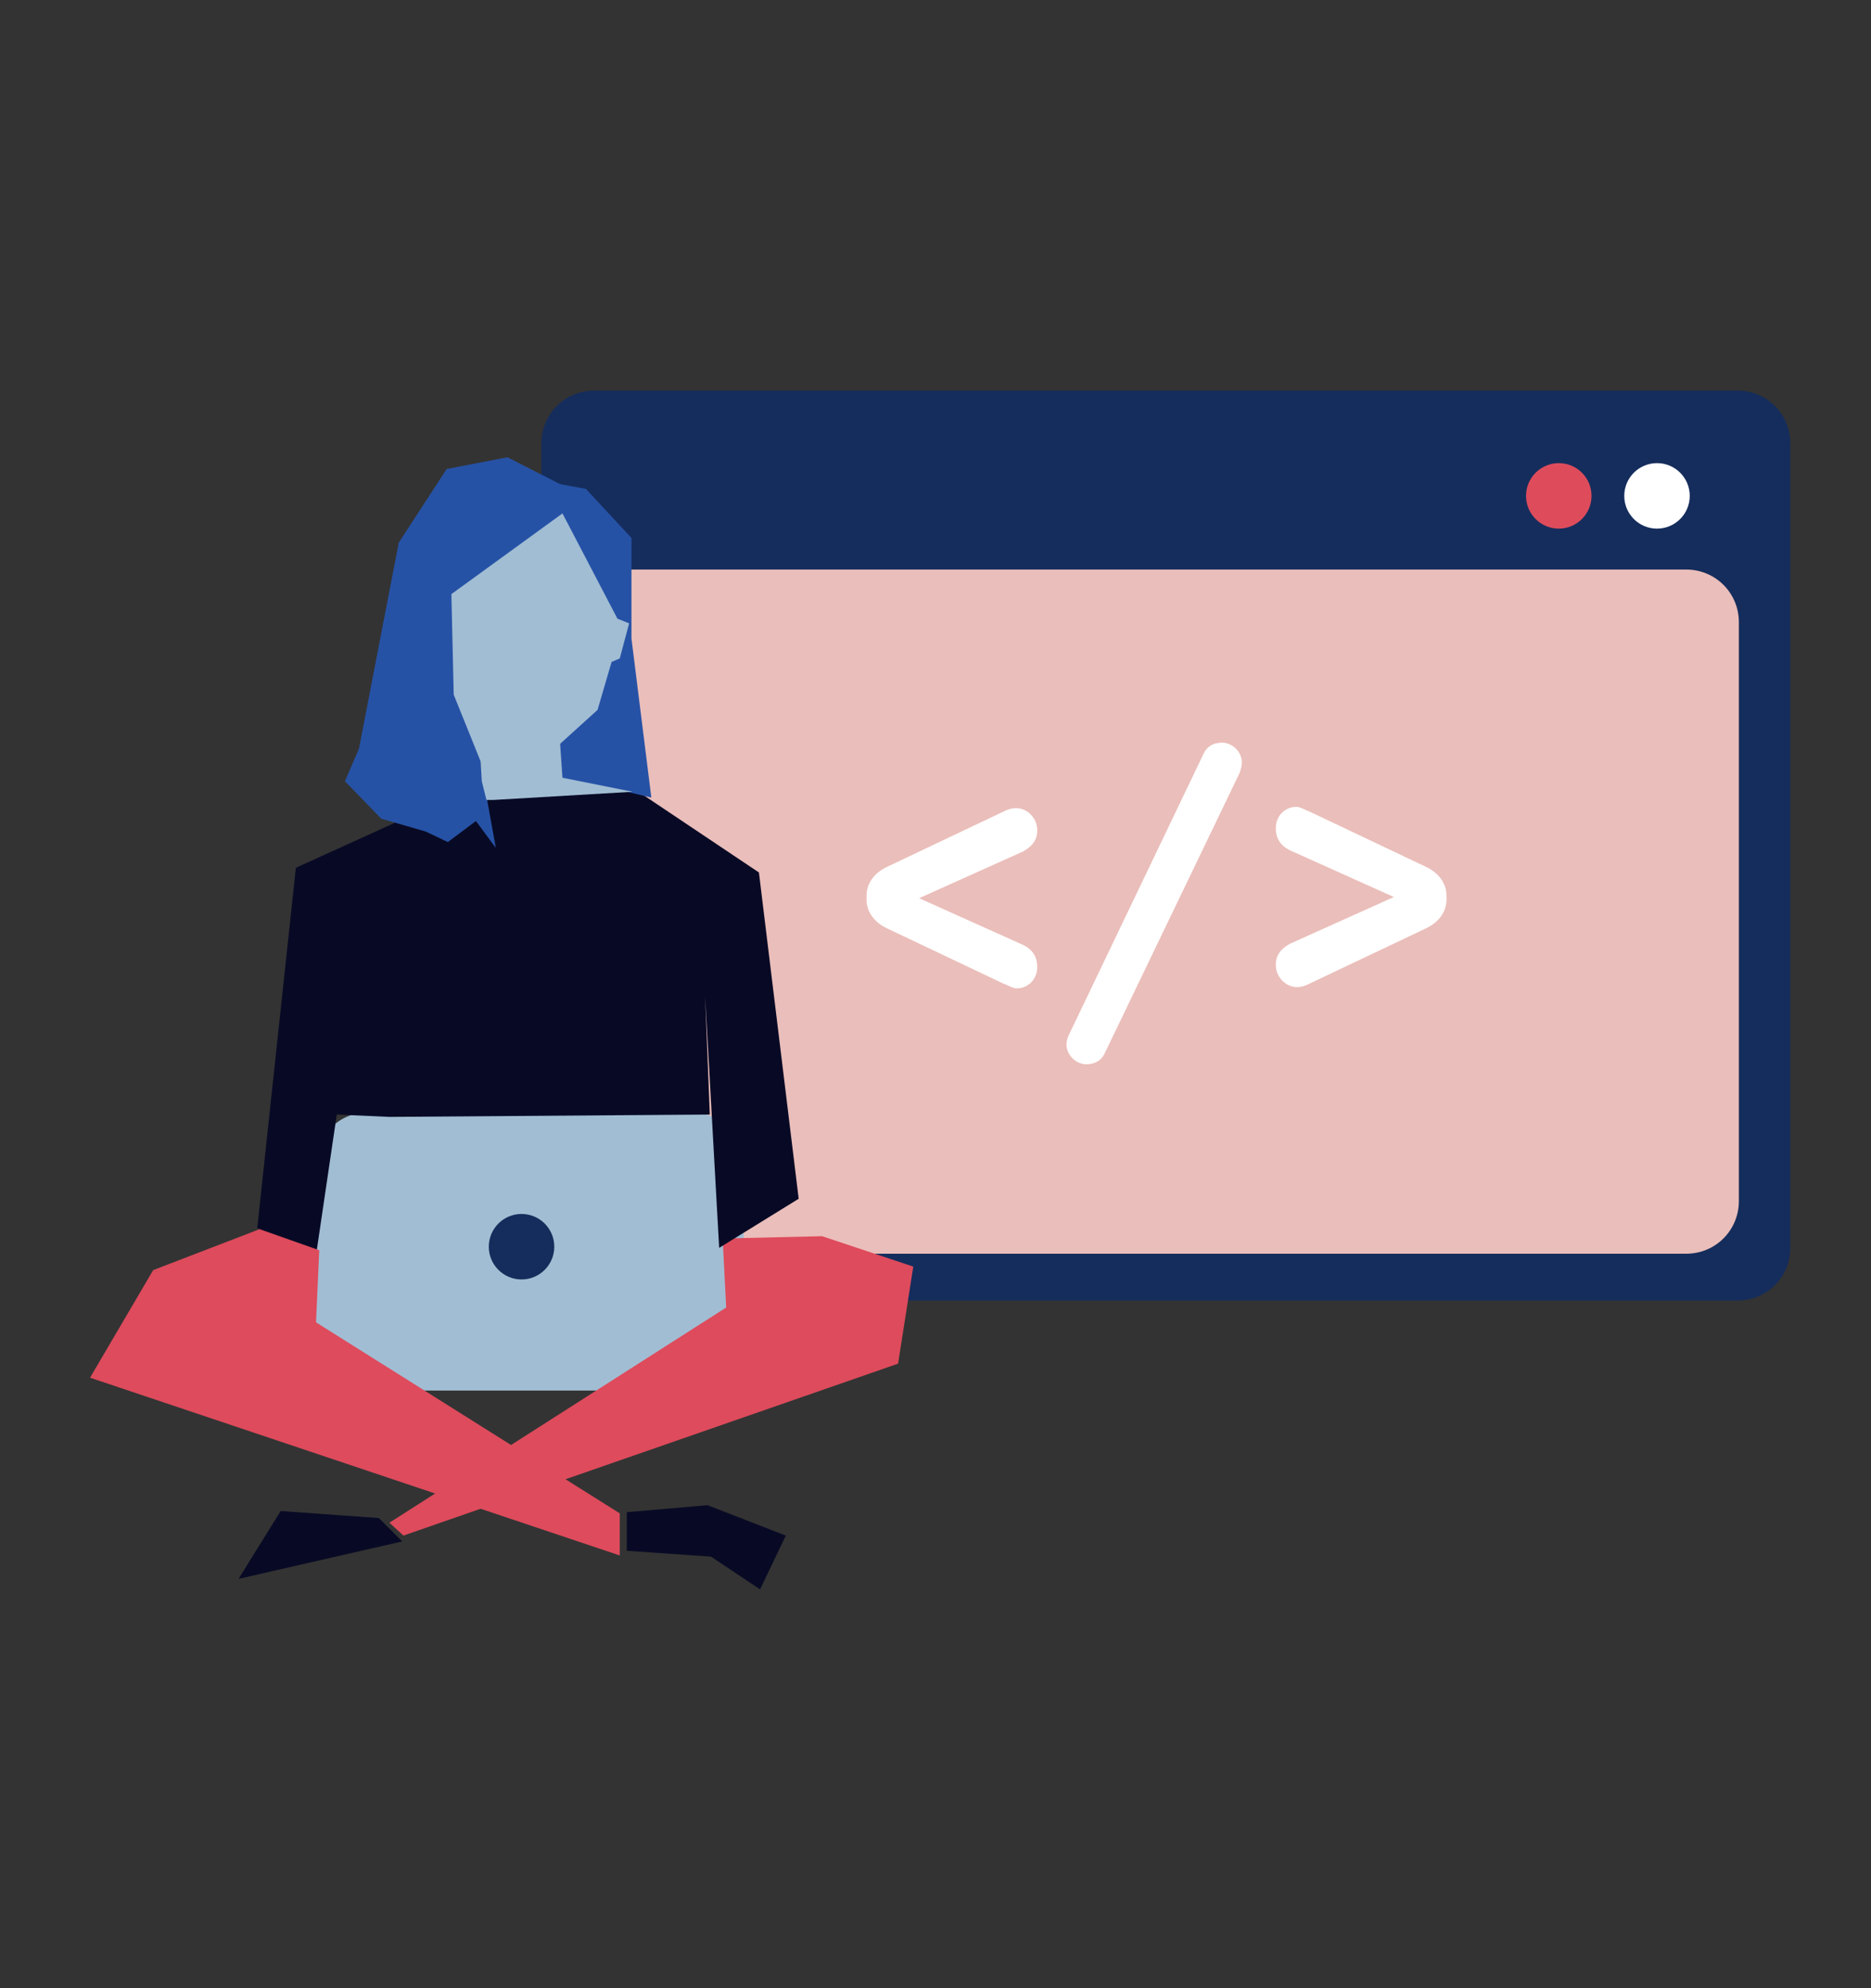 <svg xmlns="http://www.w3.org/2000/svg" xmlns:xlink="http://www.w3.org/1999/xlink" id="Calque_1" x="0px" y="0px" viewBox="0 0 160 170" style="enable-background:new 0 0 160 170;" xml:space="preserve"><rect x="0" y="0" width="160" height="170" fill="#333333" stroke="none"/><style type="text/css">	.st0{fill:#152D5C;}	.st1{fill:#FFFFFF;}	.st2{fill:#DE4C5C;}	.st3{fill:#EABEBA;}	.st4{enable-background:new    ;}	.st5{fill:#080A25;}	.st6{fill:#A1BDD3;}	.st7{fill:#DE4B5C;}	.st8{fill:#2652A6;}</style><path class="st0" d="M50.8,111.2h97.8c2.5,0,4.5-2,4.5-4.5V37.9c0-2.5-2-4.5-4.5-4.5H50.8c-2.5,0-4.5,2-4.5,4.5v68.6 C46.3,109.2,48.3,111.2,50.8,111.2z"></path><circle class="st1" cx="141.7" cy="42.4" r="2.8"></circle><circle class="st2" cx="133.3" cy="42.4" r="2.8"></circle><path class="st3" d="M52.6,107.2h91.6c2.5,0,4.5-2,4.5-4.5V53.2c0-2.5-2-4.5-4.5-4.5H52.6c-2.5,0-4.5,2-4.5,4.5v49.5 C48.1,105.2,50.1,107.2,52.6,107.2z"></path><g class="st4">	<path class="st1" d="M85.8,84.1l-9.9-4.7c-1.1-0.5-1.8-1.4-1.8-2.5v-0.3c0-1.1,0.7-2,1.8-2.5l9.9-4.7c0.4-0.2,0.7-0.3,1.1-0.3  c0.9,0,1.8,0.8,1.8,1.9c0,0.9-0.5,1.4-1.2,1.8l-8.9,4l8.9,4c0.8,0.4,1.2,1,1.2,1.9c0,1.1-0.9,1.9-1.9,1.8  C86.4,84.4,86.1,84.2,85.8,84.1z"></path>	<path class="st1" d="M91.4,88.5l11.5-24c0.3-0.7,0.9-1,1.6-1c0.9,0,1.7,0.8,1.7,1.7c0,0.3-0.1,0.6-0.2,0.9L94.5,90  c-0.3,0.7-0.9,1-1.6,1c-0.9,0-1.7-0.8-1.7-1.7C91.2,89,91.3,88.7,91.4,88.5z"></path>	<path class="st1" d="M112,69.4l9.9,4.7c1.1,0.5,1.8,1.4,1.8,2.5v0.3c0,1.1-0.7,2-1.8,2.5l-9.9,4.7c-0.4,0.2-0.7,0.3-1.1,0.3  c-0.9,0-1.8-0.8-1.8-1.9c0-0.9,0.5-1.4,1.2-1.8l8.9-4l-8.9-4c-0.8-0.4-1.2-1-1.2-1.9c0-1.1,0.9-1.9,1.9-1.8  C111.4,69.1,111.7,69.3,112,69.4z"></path></g><g>	<g>		<polygon class="st5" points="53.6,132.6 60.8,133.1 65,135.9 67.2,131.3 60.5,128.7 53.6,129.3   "></polygon>		<polygon class="st5" points="34.4,131.8 20.4,135 24,129.2 32.4,129.8   "></polygon>		<path class="st6" d="M59.1,118.9H31.5c-2.5,0-4.5-2-4.5-4.5V99.6c0-2.5,2-4.5,4.5-4.5h27.6c2.5,0,4.5,2,4.5,4.5v14.8   C63.7,116.9,61.6,118.9,59.1,118.9z"></path>		<polygon class="st7" points="26.6,112.8 13.1,108.6 7.7,117.8 53,133 53,129.4   "></polygon>		<polygon class="st7" points="33.3,130.2 34.5,131.3 76.8,116.6 78.1,108.3 70.3,105.7 61.8,105.9 62.1,111.8   "></polygon>		<polygon class="st5" points="36.3,69.2 41.2,69.4 41.1,68.3 54.3,67.5 64.9,74.6 68.3,102.5 61.5,106.7 60.3,85.2 60.7,95.3    33.3,95.5 28.8,95.3 27,107.5 22,105 25.3,74.2   "></polygon>		<polygon class="st8" points="30.7,64 34.1,46.4 38.2,40.1 43.4,39.1 47.9,41.4 50.1,41.8 54,46 54,54.6 55.7,68.2 53.2,67.6    41.1,65.3 42.4,72.5 40.7,70.2 38.3,72 36.4,71.1 32.6,70 29.5,66.8   "></polygon>		<polygon class="st6" points="41.2,66.8 41.1,65.1 38.8,59.4 38.6,50.8 48.1,43.9 52.8,52.9 53.8,53.3 53,56.3 52.3,56.6    51.1,60.7 47.9,63.6 48.1,66.5 54.1,67.7 42.2,68.4 41.6,68.4   "></polygon>	</g>	<polygon class="st7" points="22.2,105.1 13.1,108.6 27,113.6 27.3,106.9  "></polygon></g><circle class="st0" cx="44.6" cy="106.6" r="2.8"></circle></svg>